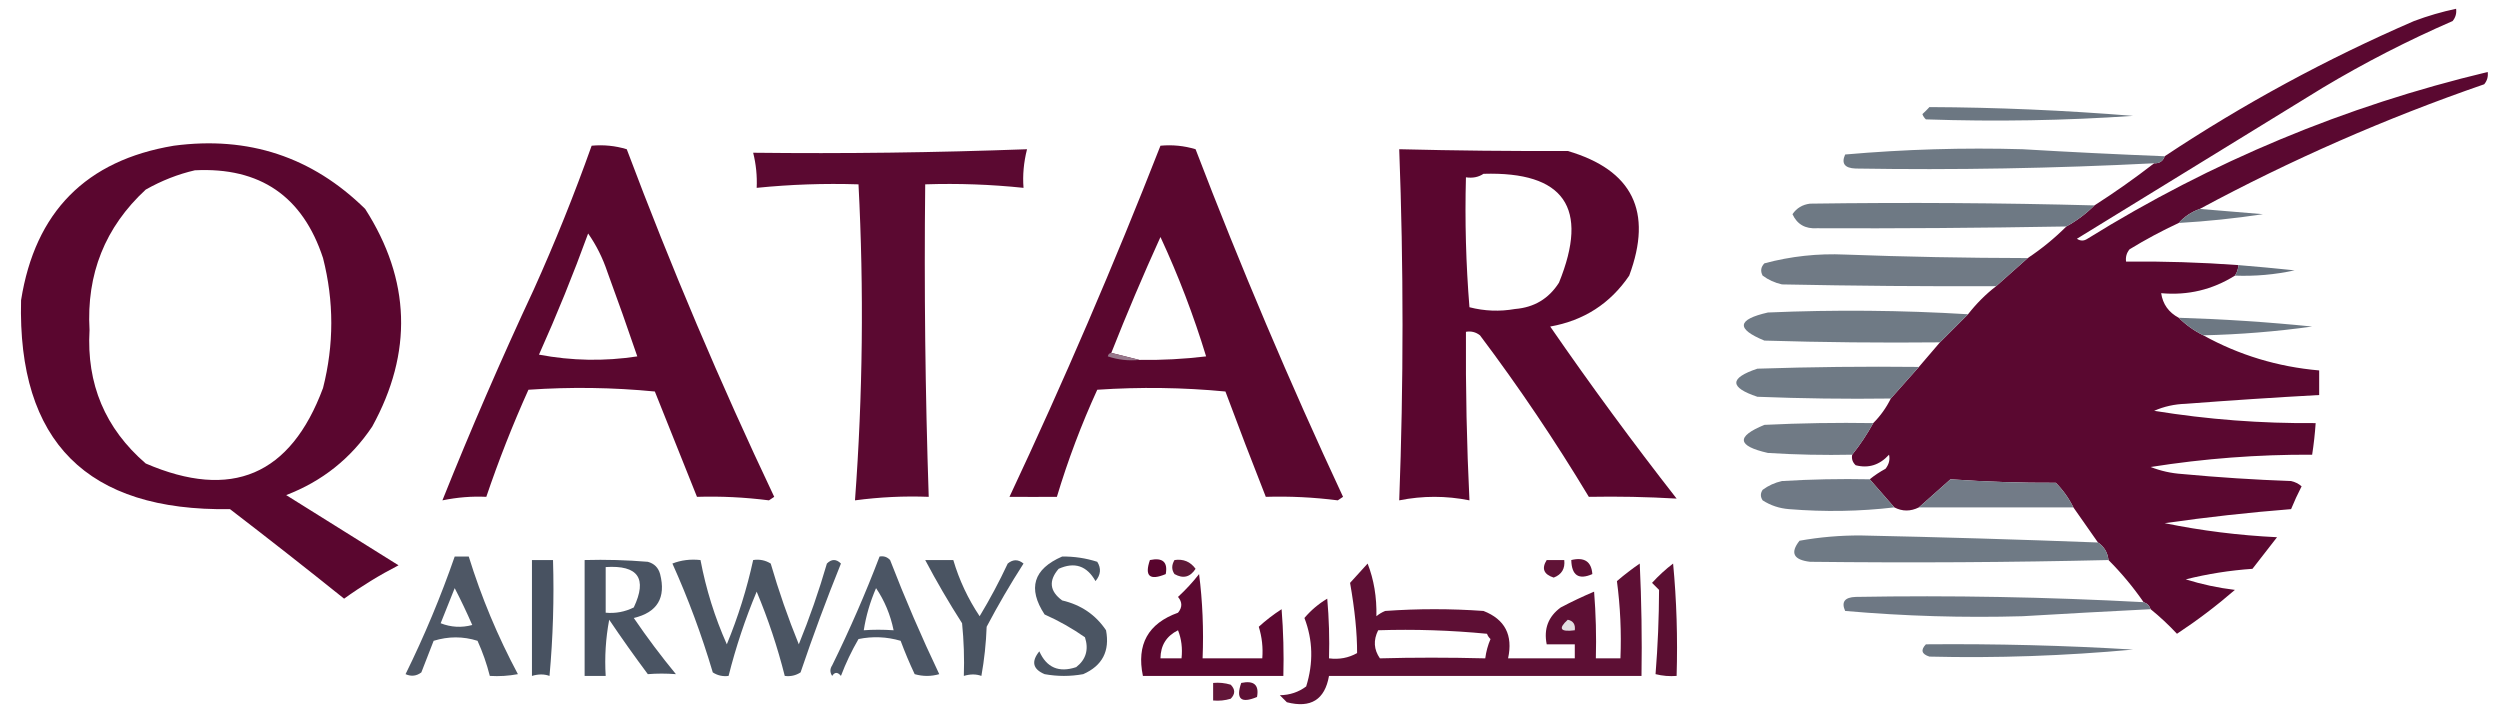<?xml version="1.0" encoding="UTF-8"?>
<!DOCTYPE svg PUBLIC "-//W3C//DTD SVG 1.1//EN" "http://www.w3.org/Graphics/SVG/1.1/DTD/svg11.dtd">
<svg xmlns="http://www.w3.org/2000/svg" version="1.1" width="712px" height="205px" style="shape-rendering:geometricPrecision; text-rendering:geometricPrecision; image-rendering:optimizeQuality; fill-rule:evenodd; clip-rule:evenodd" xmlns:xlink="http://www.w3.org/1999/xlink">
<g><path style="opacity:1" fill="#5a0830" d="M 626.5,59.5 C 624.118,60.351 622.118,61.684 620.5,63.5C 615.728,65.72 611.062,68.22 606.5,71C 605.663,72.011 605.33,73.178 605.5,74.5C 616.185,74.39 626.852,74.723 637.5,75.5C 637.443,76.609 637.11,77.609 636.5,78.5C 630.1,82.516 623.1,84.183 615.5,83.5C 615.969,86.643 617.636,88.977 620.5,90.5C 622.531,92.522 624.865,94.189 627.5,95.5C 637.692,101.137 648.692,104.47 660.5,105.5C 660.5,107.833 660.5,110.167 660.5,112.5C 647.831,113.2 635.165,114.034 622.5,115C 619.3,115.101 616.3,115.768 613.5,117C 628.71,119.47 644.044,120.636 659.5,120.5C 659.296,123.518 658.963,126.518 658.5,129.5C 643.058,129.423 627.725,130.59 612.5,133C 615.377,134.127 618.377,134.794 621.5,135C 631.813,135.966 642.146,136.632 652.5,137C 653.624,137.249 654.624,137.749 655.5,138.5C 654.399,140.642 653.399,142.808 652.5,145C 640.447,145.956 628.447,147.289 616.5,149C 626.966,151.143 637.633,152.476 648.5,153C 646.167,156 643.833,159 641.5,162C 635.067,162.443 628.734,163.443 622.5,165C 627.052,166.426 631.719,167.426 636.5,168C 631.269,172.531 625.769,176.698 620,180.5C 617.63,177.961 615.13,175.628 612.5,173.5C 612.167,172.5 611.5,171.833 610.5,171.5C 607.514,167.183 604.18,163.183 600.5,159.5C 600.25,157.326 599.25,155.659 597.5,154.5C 595.154,151.129 592.821,147.796 590.5,144.5C 589.189,141.865 587.522,139.531 585.5,137.5C 584.522,135.188 582.855,133.522 580.5,132.5C 575.655,134.464 570.655,135.297 565.5,135C 575.78,130.389 582.946,122.889 587,112.5C 587.839,105.433 587.506,98.433 586,91.5C 580.271,106.596 577.938,105.93 579,89.5C 578.527,87.221 577.527,85.221 576,83.5C 575,86.5 574,89.5 573,92.5C 569.5,94.667 566.667,97.5 564.5,101C 566.196,102.266 568.029,102.1 570,100.5C 567.043,113.192 562.21,125.192 555.5,136.5C 552.474,139.195 549.474,141.862 546.5,144.5C 544.126,145.686 541.792,145.686 539.5,144.5C 537.167,141.833 534.833,139.167 532.5,136.5C 533.848,135.399 535.348,134.399 537,133.5C 537.982,132.241 538.315,130.908 538,129.5C 535.315,132.445 532.148,133.445 528.5,132.5C 527.614,131.675 527.281,130.675 527.5,129.5C 529.735,126.709 531.735,123.709 533.5,120.5C 535.547,118.45 537.214,116.117 538.5,113.5C 541.138,110.526 543.805,107.526 546.5,104.5C 548.5,102.167 550.5,99.833 552.5,97.5C 555.167,94.833 557.833,92.167 560.5,89.5C 562.86,86.473 565.527,83.806 568.5,81.5C 571.526,78.805 574.526,76.138 577.5,73.5C 581.482,70.848 585.149,67.848 588.5,64.5C 591.473,62.853 594.14,60.853 596.5,58.5C 602.38,54.733 608.046,50.733 613.5,46.5C 615.027,46.573 616.027,45.906 616.5,44.5C 638.925,29.616 662.592,16.783 687.5,6C 691.43,4.523 695.43,3.356 699.5,2.5C 699.67,3.822 699.337,4.989 698.5,6C 685.728,11.552 673.395,17.885 661.5,25C 638.167,39.333 614.833,53.667 591.5,68C 592.5,68.667 593.5,68.667 594.5,68C 629.886,46.034 667.886,30.201 708.5,20.5C 708.67,21.822 708.337,22.989 707.5,24C 679.473,33.685 652.473,45.518 626.5,59.5 Z M 585.5,137.5 C 575.69,137.552 565.69,137.218 555.5,136.5C 562.21,125.192 567.043,113.192 570,100.5C 568.029,102.1 566.196,102.266 564.5,101C 566.667,97.5 569.5,94.667 573,92.5C 574,89.5 575,86.5 576,83.5C 577.527,85.221 578.527,87.221 579,89.5C 577.938,105.93 580.271,106.596 586,91.5C 587.506,98.433 587.839,105.433 587,112.5C 582.946,122.889 575.78,130.389 565.5,135C 570.655,135.297 575.655,134.464 580.5,132.5C 582.855,133.522 584.522,135.188 585.5,137.5 Z"/></g>
<g><path style="opacity:1" fill="#6c7782" d="M 549.5,30.5 C 568.594,30.582 587.927,31.415 607.5,33C 588.126,34.34 568.459,34.674 548.5,34C 548.043,33.586 547.709,33.086 547.5,32.5C 548.243,31.818 548.909,31.151 549.5,30.5 Z"/></g>
<g><path style="opacity:1" fill="#5a062f" d="M 49.5,41.5 C 70.744,38.675 88.911,44.675 104,59.5C 116.948,79.718 117.615,100.385 106,121.5C 99.924,130.571 91.757,137.071 81.5,141C 92.167,147.667 102.833,154.333 113.5,161C 108.083,163.79 102.916,166.957 98,170.5C 87.257,161.879 76.424,153.379 65.5,145C 24.816,145.649 4.982,125.816 6,85.5C 9.997,60.337 24.497,45.67 49.5,41.5 Z M 55.5,48.5 C 74.061,47.569 86.228,55.903 92,73.5C 95.137,85.816 95.137,98.149 92,110.5C 82.766,135.364 65.933,142.531 41.5,132C 29.947,122.023 24.614,109.356 25.5,94C 24.588,78.051 29.921,64.718 41.5,54C 46.017,51.446 50.684,49.612 55.5,48.5 Z"/></g>
<g><path style="opacity:1" fill="#5a072f" d="M 168.5,41.5 C 171.898,41.18 175.232,41.513 178.5,42.5C 191.122,76.078 205.122,109.078 220.5,141.5C 220,141.833 219.5,142.167 219,142.5C 212.11,141.625 205.276,141.291 198.5,141.5C 194.5,131.5 190.5,121.5 186.5,111.5C 174.514,110.334 162.514,110.167 150.5,111C 146.015,120.952 142.015,131.119 138.5,141.5C 134.418,141.298 130.252,141.631 126,142.5C 134.053,122.378 142.719,102.378 152,82.5C 158.069,69.034 163.569,55.367 168.5,41.5 Z M 167.5,66.5 C 169.814,69.795 171.648,73.462 173,77.5C 175.943,85.497 178.776,93.497 181.5,101.5C 172.147,102.933 162.814,102.766 153.5,101C 158.592,89.653 163.258,78.153 167.5,66.5 Z"/></g>
<g><path style="opacity:1" fill="#5a072f" d="M 330.5,41.5 C 333.898,41.18 337.232,41.513 340.5,42.5C 353.331,75.99 367.331,108.99 382.5,141.5C 382,141.833 381.5,142.167 381,142.5C 374.11,141.625 367.276,141.291 360.5,141.5C 356.569,131.539 352.735,121.539 349,111.5C 336.909,110.346 324.742,110.179 312.5,111C 307.975,120.887 304.142,131.054 301,141.5C 296.469,141.53 291.969,141.53 287.5,141.5C 302.947,108.61 317.28,75.277 330.5,41.5 Z M 324.5,102.5 C 321.833,101.833 319.167,101.167 316.5,100.5C 320.884,89.397 325.55,78.397 330.5,67.5C 335.619,78.523 339.952,89.856 343.5,101.5C 337.196,102.26 330.863,102.593 324.5,102.5 Z"/></g>
<g><path style="opacity:1" fill="#5b0931" d="M 214.5,43.5 C 240.333,43.798 266.333,43.464 292.5,42.5C 291.551,46.239 291.217,49.906 291.5,53.5C 282.22,52.527 272.887,52.193 263.5,52.5C 263.175,82.211 263.508,111.877 264.5,141.5C 257.557,141.228 250.557,141.562 243.5,142.5C 245.729,112.53 246.062,82.53 244.5,52.5C 234.78,52.192 225.113,52.526 215.5,53.5C 215.662,50.148 215.329,46.814 214.5,43.5 Z"/></g>
<g><path style="opacity:1" fill="#5a062f" d="M 398.5,42.5 C 414.482,42.899 430.482,43.066 446.5,43C 464.96,48.421 470.793,60.254 464,78.5C 458.59,86.462 451.09,91.295 441.5,93C 453.012,109.689 465.012,126.022 477.5,142C 469.096,141.509 460.763,141.343 452.5,141.5C 442.95,125.621 432.617,110.287 421.5,95.5C 420.311,94.571 418.978,94.238 417.5,94.5C 417.399,110.79 417.732,126.79 418.5,142.5C 411.833,141.167 405.167,141.167 398.5,142.5C 399.752,109.152 399.752,75.819 398.5,42.5 Z M 422.5,49.5 C 445.497,48.824 452.664,59.158 444,80.5C 441.1,85.059 436.933,87.559 431.5,88C 427.11,88.772 422.777,88.606 418.5,87.5C 417.501,75.185 417.168,62.851 417.5,50.5C 419.415,50.785 421.081,50.451 422.5,49.5 Z"/></g>
<g><path style="opacity:1" fill="#6e7984" d="M 616.5,44.5 C 616.027,45.906 615.027,46.573 613.5,46.5C 584.912,47.956 556.579,48.456 528.5,48C 525.354,47.891 524.354,46.557 525.5,44C 542.472,42.52 559.305,42.02 576,42.5C 589.439,43.297 602.939,43.964 616.5,44.5 Z"/></g>
<g><path style="opacity:1" fill="#6e7984" d="M 596.5,58.5 C 594.14,60.853 591.473,62.853 588.5,64.5C 563.724,64.93 540.058,65.096 517.5,65C 514.154,65.225 511.82,63.892 510.5,61C 511.682,59.265 513.349,58.265 515.5,58C 543.055,57.621 570.055,57.788 596.5,58.5 Z"/></g>
<g><path style="opacity:1" fill="#6e7984" d="M 626.5,59.5 C 632.211,59.976 638.211,60.476 644.5,61C 636.553,62.203 628.553,63.037 620.5,63.5C 622.118,61.684 624.118,60.351 626.5,59.5 Z"/></g>
<g><path style="opacity:1" fill="#707a85" d="M 577.5,73.5 C 574.526,76.138 571.526,78.805 568.5,81.5C 548.662,81.585 528.329,81.419 507.5,81C 505.481,80.55 503.648,79.717 502,78.5C 501.316,77.216 501.483,76.049 502.5,75C 510.008,72.982 517.675,72.148 525.5,72.5C 542.552,73.136 559.885,73.469 577.5,73.5 Z"/></g>
<g><path style="opacity:1" fill="#67727e" d="M 637.5,75.5 C 642.833,75.933 648.166,76.433 653.5,77C 647.899,78.217 642.232,78.717 636.5,78.5C 637.11,77.609 637.443,76.609 637.5,75.5 Z"/></g>
<g><path style="opacity:1" fill="#6f7a85" d="M 560.5,89.5 C 557.833,92.167 555.167,94.833 552.5,97.5C 535.83,97.667 519.163,97.5 502.5,97C 494.376,93.662 494.709,90.995 503.5,89C 522.573,88.18 541.573,88.347 560.5,89.5 Z"/></g>
<g><path style="opacity:1" fill="#6d7883" d="M 620.5,90.5 C 633.195,90.884 645.861,91.717 658.5,93C 648.221,94.43 637.887,95.263 627.5,95.5C 624.865,94.189 622.531,92.522 620.5,90.5 Z"/></g>
<g><path style="opacity:1" fill="#97788b" d="M 316.5,100.5 C 319.167,101.167 321.833,101.833 324.5,102.5C 321.428,102.817 318.428,102.484 315.5,101.5C 315.624,100.893 315.957,100.56 316.5,100.5 Z"/></g>
<g><path style="opacity:1" fill="#6f7a85" d="M 546.5,104.5 C 543.805,107.526 541.138,110.526 538.5,113.5C 525.829,113.667 513.162,113.5 500.5,113C 492.5,110.333 492.5,107.667 500.5,105C 515.83,104.5 531.163,104.333 546.5,104.5 Z"/></g>
<g><path style="opacity:1" fill="#707a85" d="M 533.5,120.5 C 531.735,123.709 529.735,126.709 527.5,129.5C 519.493,129.666 511.493,129.5 503.5,129C 494.709,127.005 494.376,124.338 502.5,121C 512.828,120.5 523.161,120.334 533.5,120.5 Z"/></g>
<g><path style="opacity:1" fill="#6f7985" d="M 532.5,136.5 C 534.833,139.167 537.167,141.833 539.5,144.5C 529.675,145.658 519.675,145.825 509.5,145C 506.766,144.79 504.266,143.956 502,142.5C 501.333,141.5 501.333,140.5 502,139.5C 503.648,138.283 505.481,137.45 507.5,137C 515.827,136.5 524.16,136.334 532.5,136.5 Z"/></g>
<g><path style="opacity:1" fill="#727b87" d="M 555.5,136.5 C 565.69,137.218 575.69,137.552 585.5,137.5C 587.522,139.531 589.189,141.865 590.5,144.5C 575.833,144.5 561.167,144.5 546.5,144.5C 549.474,141.862 552.474,139.195 555.5,136.5 Z"/></g>
<g><path style="opacity:1" fill="#6f7a85" d="M 597.5,154.5 C 599.25,155.659 600.25,157.326 600.5,159.5C 572.72,160.158 544.387,160.324 515.5,160C 510.774,159.45 509.774,157.45 512.5,154C 518.279,152.968 524.112,152.468 530,152.5C 552.323,152.969 574.823,153.635 597.5,154.5 Z"/></g>
<g><path style="opacity:1" fill="#4b5564" d="M 250.5,158.5 C 251.675,158.281 252.675,158.614 253.5,159.5C 257.762,170.523 262.429,181.356 267.5,192C 265.167,192.667 262.833,192.667 260.5,192C 259.038,188.906 257.704,185.739 256.5,182.5C 252.541,181.34 248.541,181.173 244.5,182C 242.545,185.364 240.879,188.864 239.5,192.5C 238.575,191.359 237.741,191.359 237,192.5C 236.333,191.5 236.333,190.5 237,189.5C 241.993,179.344 246.493,169.011 250.5,158.5 Z M 249.5,167.5 C 251.922,171.076 253.589,175.076 254.5,179.5C 251.455,179.296 248.621,179.296 246,179.5C 246.634,175.423 247.801,171.423 249.5,167.5 Z"/></g>
<g><path style="opacity:1" fill="#4b5563" d="M 302.5,158.5 C 305.91,158.457 309.243,158.957 312.5,160C 313.672,161.868 313.505,163.702 312,165.5C 309.532,161.122 306.032,159.955 301.5,162C 298.595,165.374 298.928,168.374 302.5,171C 307.873,172.255 312.04,175.088 315,179.5C 316.119,185.429 313.953,189.596 308.5,192C 304.833,192.667 301.167,192.667 297.5,192C 294.139,190.574 293.639,188.407 296,185.5C 298.072,190.143 301.572,191.643 306.5,190C 309.287,187.833 310.12,184.999 309,181.5C 305.369,178.958 301.536,176.791 297.5,175C 292.629,167.565 294.296,162.065 302.5,158.5 Z"/></g>
<g><path style="opacity:1" fill="#4e5765" d="M 129.5,158.5 C 130.833,158.5 132.167,158.5 133.5,158.5C 137.089,170.094 141.755,181.261 147.5,192C 144.854,192.497 142.187,192.664 139.5,192.5C 138.64,189.089 137.474,185.756 136,182.5C 131.882,181.202 127.715,181.202 123.5,182.5C 122.333,185.5 121.167,188.5 120,191.5C 118.612,192.554 117.112,192.72 115.5,192C 120.867,181.103 125.533,169.937 129.5,158.5 Z M 129.5,167.5 C 131.246,170.872 132.912,174.372 134.5,178C 131.446,178.821 128.446,178.655 125.5,177.5C 126.849,174.141 128.182,170.808 129.5,167.5 Z"/></g>
<g><path style="opacity:1" fill="#485261" d="M 151.5,159.5 C 153.5,159.5 155.5,159.5 157.5,159.5C 157.832,170.52 157.499,181.52 156.5,192.5C 154.997,191.948 153.331,191.948 151.5,192.5C 151.5,181.5 151.5,170.5 151.5,159.5 Z"/></g>
<g><path style="opacity:1" fill="#4a5463" d="M 166.5,159.5 C 172.509,159.334 178.509,159.501 184.5,160C 186.333,160.5 187.5,161.667 188,163.5C 189.714,170.244 187.214,174.41 180.5,176C 184.257,181.512 188.257,186.846 192.5,192C 189.726,191.786 187.06,191.786 184.5,192C 180.71,186.921 177.044,181.755 173.5,176.5C 172.505,181.792 172.172,187.125 172.5,192.5C 170.5,192.5 168.5,192.5 166.5,192.5C 166.5,181.5 166.5,170.5 166.5,159.5 Z M 172.5,161.5 C 181.745,160.899 184.411,164.732 180.5,173C 177.986,174.252 175.32,174.752 172.5,174.5C 172.5,170.167 172.5,165.833 172.5,161.5 Z"/></g>
<g><path style="opacity:1" fill="#4b5563" d="M 191.5,160.5 C 193.948,159.527 196.615,159.194 199.5,159.5C 201.079,167.823 203.579,175.823 207,183.5C 210.21,175.706 212.71,167.706 214.5,159.5C 216.288,159.215 217.955,159.548 219.5,160.5C 221.772,168.315 224.438,175.982 227.5,183.5C 230.562,175.982 233.228,168.315 235.5,160.5C 236.833,159.167 238.167,159.167 239.5,160.5C 235.372,170.718 231.538,181.051 228,191.5C 226.644,192.38 225.144,192.714 223.5,192.5C 221.435,184.304 218.768,176.304 215.5,168.5C 212.228,176.315 209.562,184.315 207.5,192.5C 205.856,192.714 204.356,192.38 203,191.5C 199.826,180.798 195.992,170.464 191.5,160.5 Z"/></g>
<g><path style="opacity:1" fill="#4a5462" d="M 263.5,159.5 C 266.167,159.5 268.833,159.5 271.5,159.5C 273.179,165.193 275.679,170.526 279,175.5C 281.921,170.659 284.588,165.659 287,160.5C 288.494,159.253 289.994,159.253 291.5,160.5C 287.748,166.336 284.248,172.336 281,178.5C 280.828,183.202 280.328,187.868 279.5,192.5C 277.997,191.948 276.331,191.948 274.5,192.5C 274.666,187.489 274.499,182.489 274,177.5C 270.224,171.609 266.724,165.609 263.5,159.5 Z"/></g>
<g><path style="opacity:1" fill="#58042d" d="M 327.5,159.5 C 331.138,158.737 332.638,160.07 332,163.5C 327.415,165.413 325.915,164.079 327.5,159.5 Z"/></g>
<g><path style="opacity:1" fill="#5f1837" d="M 334.5,159.5 C 337.022,159.128 339.022,159.961 340.5,162C 338.966,164.381 336.966,164.881 334.5,163.5C 333.637,162.274 333.637,160.94 334.5,159.5 Z"/></g>
<g><path style="opacity:1" fill="#601236" d="M 440.5,159.5 C 442.167,159.5 443.833,159.5 445.5,159.5C 445.773,161.958 444.773,163.625 442.5,164.5C 439.651,163.585 438.985,161.918 440.5,159.5 Z"/></g>
<g><path style="opacity:1" fill="#5e0f34" d="M 447.5,159.5 C 451.241,158.599 453.241,159.932 453.5,163.5C 449.609,165.214 447.609,163.88 447.5,159.5 Z"/></g>
<g><path style="opacity:1" fill="#5d0f34" d="M 389.5,160.5 C 391.285,165.067 392.118,170.067 392,175.5C 392.75,174.874 393.584,174.374 394.5,174C 403.833,173.333 413.167,173.333 422.5,174C 428.611,176.385 430.945,180.885 429.5,187.5C 435.833,187.5 442.167,187.5 448.5,187.5C 448.5,186.167 448.5,184.833 448.5,183.5C 445.833,183.5 443.167,183.5 440.5,183.5C 439.618,179.091 440.952,175.591 444.5,173C 447.622,171.355 450.788,169.855 454,168.5C 454.5,174.825 454.666,181.158 454.5,187.5C 456.833,187.5 459.167,187.5 461.5,187.5C 461.799,180.109 461.465,172.776 460.5,165.5C 462.576,163.712 464.743,162.046 467,160.5C 467.5,171.161 467.667,181.828 467.5,192.5C 437.833,192.5 408.167,192.5 378.5,192.5C 377.318,199.267 373.318,201.767 366.5,200C 365.833,199.333 365.167,198.667 364.5,198C 367.334,197.955 369.834,197.121 372,195.5C 374.087,188.798 373.921,182.298 371.5,176C 373.373,173.791 375.54,171.958 378,170.5C 378.499,176.157 378.666,181.824 378.5,187.5C 381.397,187.875 384.063,187.375 386.5,186C 386.521,180.37 385.855,173.703 384.5,166C 386.201,164.161 387.868,162.327 389.5,160.5 Z M 392.5,179.5 C 402.855,179.168 413.188,179.501 423.5,180.5C 423.709,181.086 424.043,181.586 424.5,182C 423.751,183.734 423.251,185.567 423,187.5C 412.557,187.236 402.557,187.236 393,187.5C 391.255,184.99 391.089,182.324 392.5,179.5 Z"/></g>
<g><path style="opacity:1" fill="#5b0f32" d="M 476.5,160.5 C 477.494,170.987 477.828,181.654 477.5,192.5C 475.473,192.662 473.473,192.495 471.5,192C 472.142,183.992 472.475,175.992 472.5,168C 471.833,167.333 471.167,166.667 470.5,166C 472.396,163.932 474.396,162.099 476.5,160.5 Z"/></g>
<g><path style="opacity:1" fill="#5b0830" d="M 341.5,163.5 C 342.492,171.316 342.826,179.316 342.5,187.5C 348.167,187.5 353.833,187.5 359.5,187.5C 359.74,184.421 359.407,181.421 358.5,178.5C 360.5,176.673 362.667,175.006 365,173.5C 365.5,179.825 365.666,186.158 365.5,192.5C 352.167,192.5 338.833,192.5 325.5,192.5C 323.636,183.557 326.97,177.557 335.5,174.5C 336.747,172.994 336.747,171.494 335.5,170C 337.706,167.963 339.706,165.797 341.5,163.5 Z M 335.5,179.5 C 336.473,181.948 336.806,184.615 336.5,187.5C 334.5,187.5 332.5,187.5 330.5,187.5C 330.536,183.8 332.203,181.133 335.5,179.5 Z"/></g>
<g><path style="opacity:1" fill="#6e7884" d="M 610.5,171.5 C 611.5,171.833 612.167,172.5 612.5,173.5C 600.29,174.116 588.123,174.783 576,175.5C 559.305,175.98 542.472,175.48 525.5,174C 524.354,171.443 525.354,170.11 528.5,170C 555.586,169.526 582.92,170.026 610.5,171.5 Z"/></g>
<g><path style="opacity:1" fill="#e2dee1" d="M 446.5,176.5 C 448.048,176.821 448.715,177.821 448.5,179.5C 444.36,180.044 443.693,179.044 446.5,176.5 Z"/></g>
<g><path style="opacity:1" fill="#6c7782" d="M 548.5,183.5 C 568.461,183.324 588.128,183.824 607.5,185C 587.928,186.798 568.595,187.464 549.5,187C 547.273,186.296 546.94,185.129 548.5,183.5 Z"/></g>
<g><path style="opacity:1" fill="#621639" d="M 345.5,194.5 C 347.199,194.34 348.866,194.506 350.5,195C 351.833,196.333 351.833,197.667 350.5,199C 348.866,199.494 347.199,199.66 345.5,199.5C 345.5,197.833 345.5,196.167 345.5,194.5 Z"/></g>
<g><path style="opacity:1" fill="#5d1034" d="M 353.5,194.5 C 357.138,193.737 358.638,195.07 358,198.5C 353.415,200.413 351.915,199.079 353.5,194.5 Z"/></g>
</svg>
